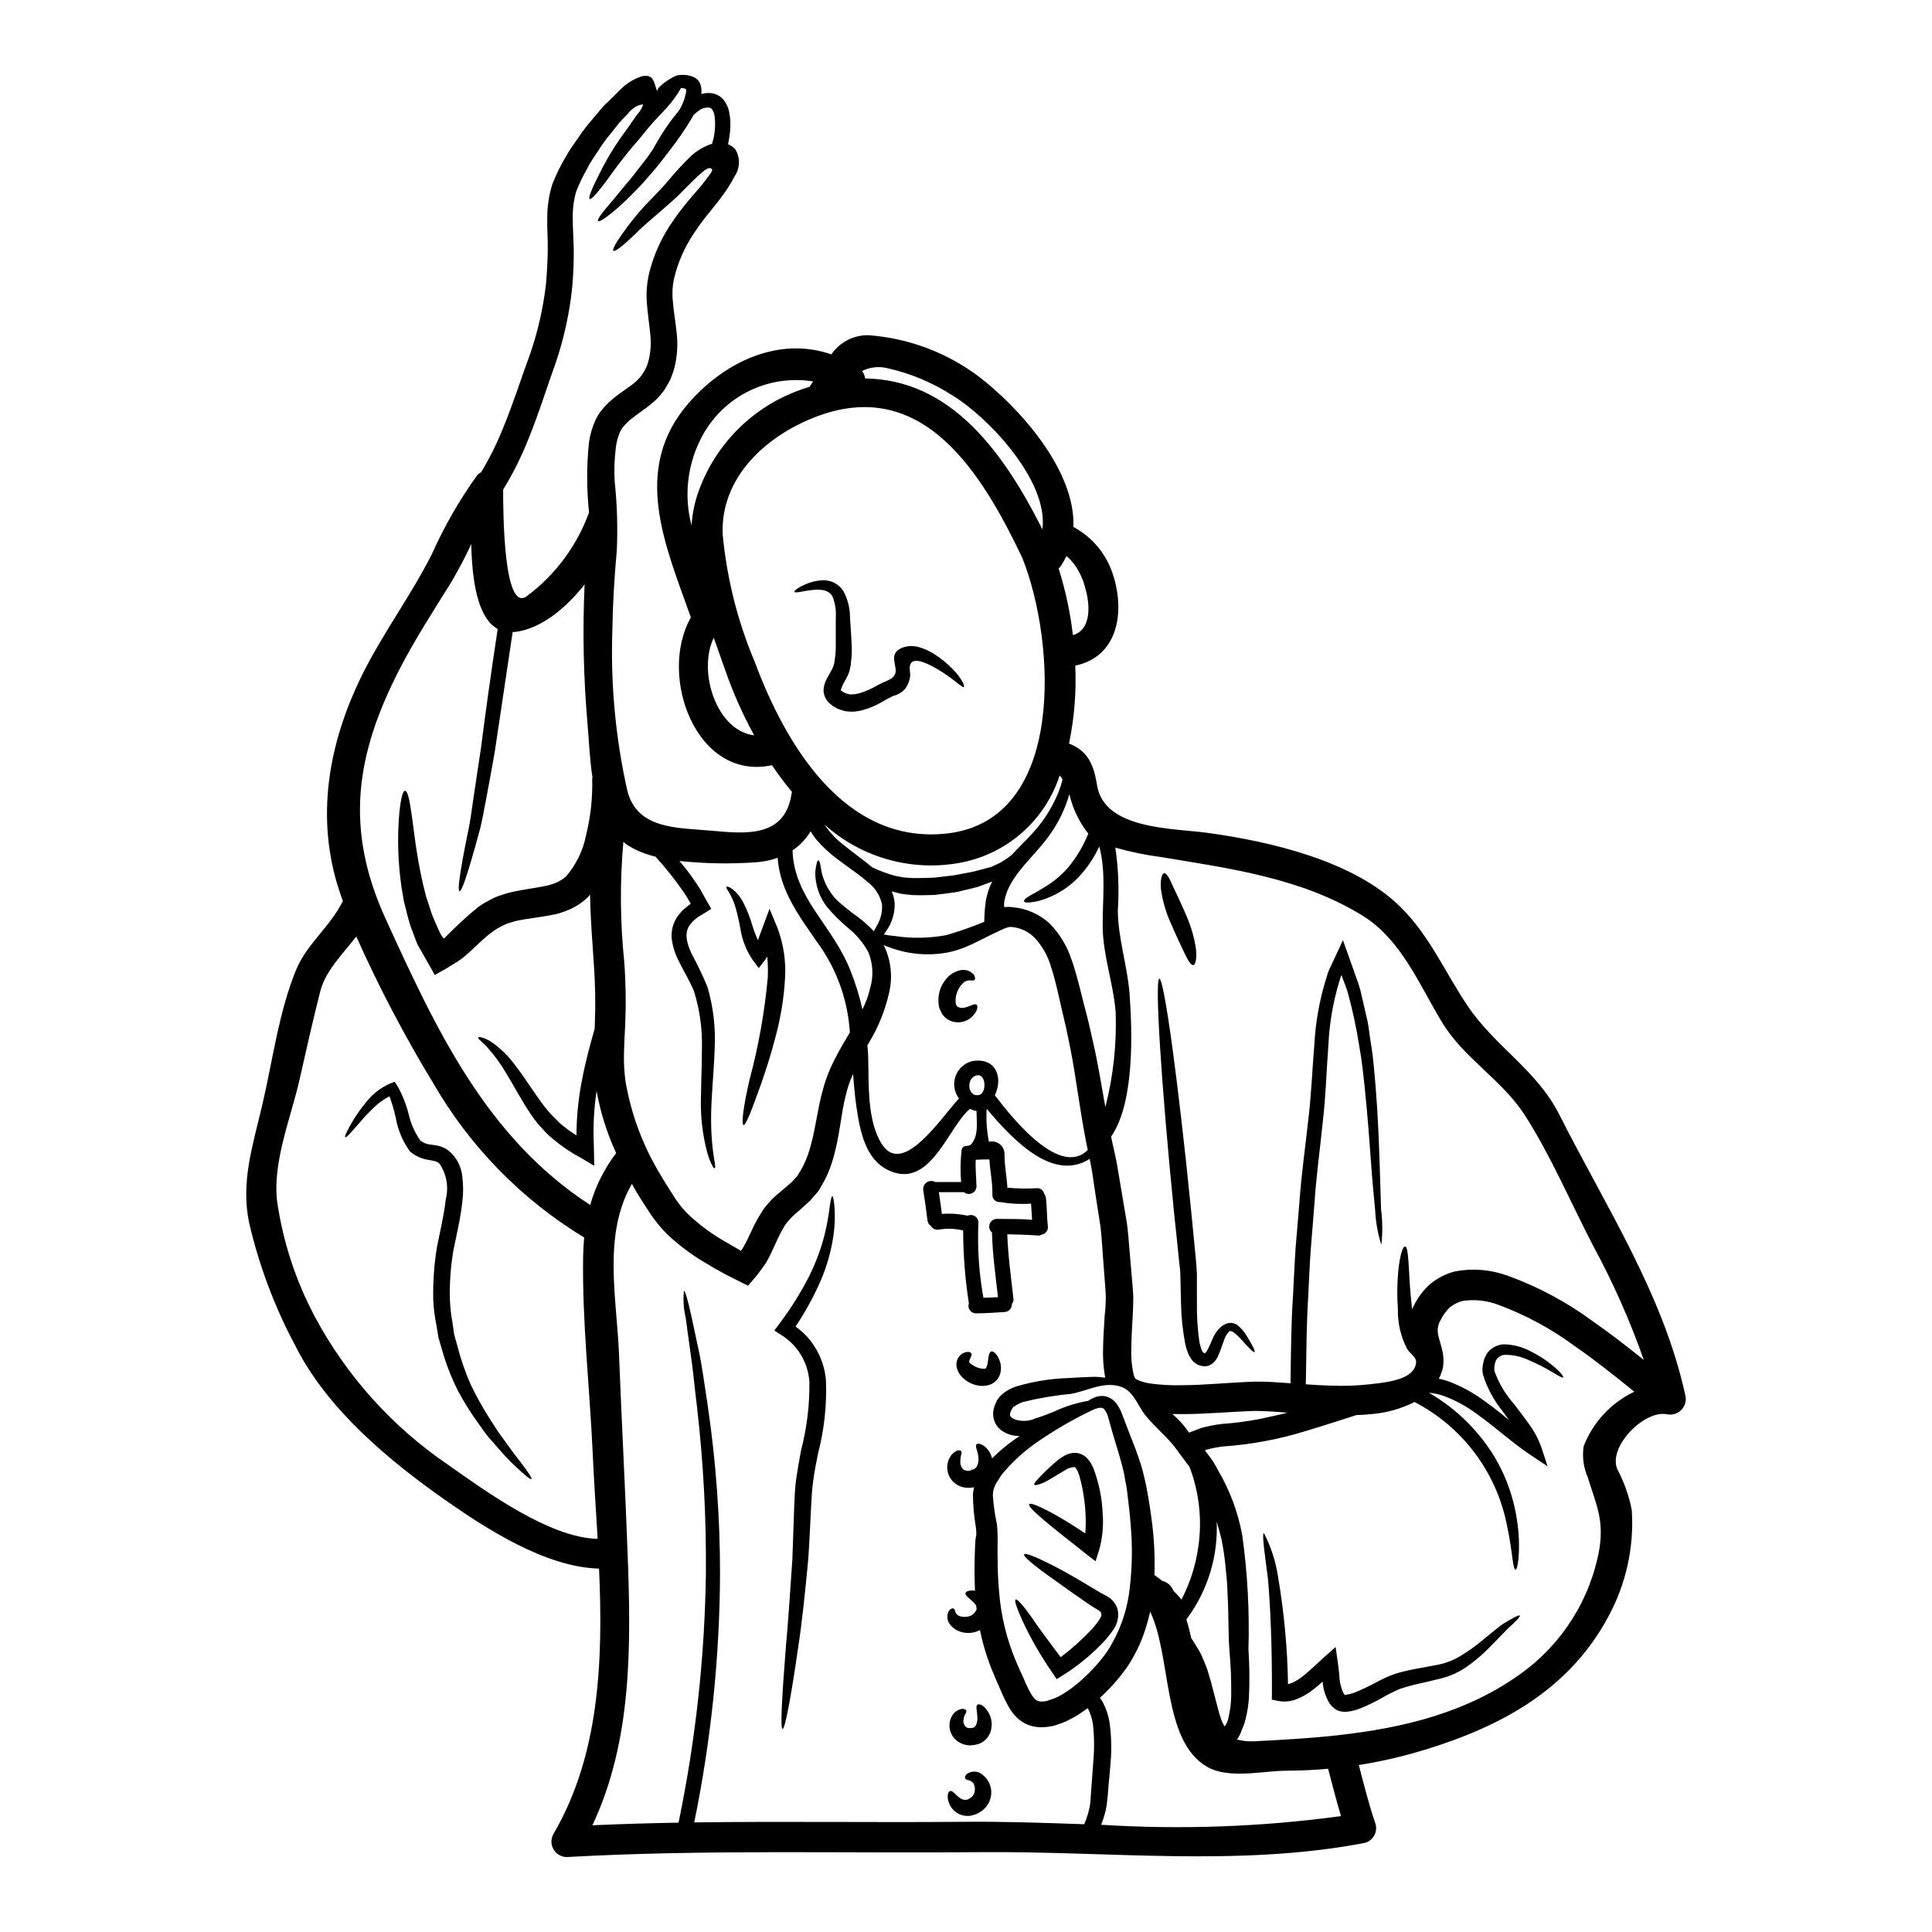 <?xml version="1.0" encoding="UTF-8"?>
<!-- Uploaded to: SVG Repo, www.svgrepo.com, Generator: SVG Repo Mixer Tools -->
<svg fill="#000000" width="800px" height="800px" version="1.1" viewBox="144 144 512 512" xmlns="http://www.w3.org/2000/svg">
 <g>
  <path d="m327.04 383.51c-0.008-0.043-0.023-0.078-0.051-0.113l-0.355-0.621h0.004c-0.449-0.844-0.953-1.656-1.512-2.43-2.254-3.277-4.731-6.394-7.414-9.328-2.578-0.594-5.043-1.598-7.301-2.977-0.422-0.293-0.828-0.609-1.215-0.945-0.934 10.602-0.852 21.27 0.242 31.855 0.406 5.559 0.488 11.141 0.246 16.711-0.055 1.379-0.133 2.754-0.215 4.109-0.055 1.215-0.082 2.434-0.109 3.621h-0.004c-0.047 2.359 0.086 4.719 0.395 7.059 1.516 9.004 4.777 17.629 9.594 25.391 1.082 1.922 2.363 3.762 3.492 5.602 0.566 0.918 1.133 1.574 1.699 2.363l0.004-0.004c0.617 0.738 1.273 1.441 1.965 2.109 2.867 2.695 6.039 5.047 9.449 7.008 0.867 0.512 1.703 1 2.566 1.484l1.648 0.949c0.191 0.133 0.215 0.133 0.488-0.273 0.027 0 0.301-0.512 0.488-0.84 0.188-0.328 0.395-0.699 0.621-1.105 0.395-0.84 0.789-1.676 1.18-2.488 0.816-1.844 1.766-3.625 2.84-5.328 0.555-0.93 1.215-1.789 1.965-2.566 0.68-0.809 1.43-1.551 2.246-2.219 1.516-1.301 2.754-2.328 3.894-3.324 0.434-0.512 0.871-0.973 1.328-1.461 0.395-0.566 0.73-1.215 1.109-1.812h-0.004c0.719-1.25 1.316-2.57 1.785-3.938 1.949-5.512 2.363-11.734 4.059-17.547h-0.004c0.793-2.852 1.898-5.609 3.301-8.219 1.18-2.363 2.57-4.57 3.758-6.625-0.488-7.918-3.055-15.562-7.438-22.172-6.164-8.871-11.02-15.195-11.707-24.098-1.875 0.656-3.832 1.055-5.812 1.18-6.731 0.477-13.492 0.359-20.199-0.352 1.605 1.875 3.094 3.848 4.457 5.902 0.602 0.844 1.145 1.73 1.625 2.648l1.027 1.84 0.727 1.242 0.352 0.621c0.055 0.188 0.395 0.488 0.082 0.543l-2.188 1.352-1.082 0.648c-0.242 0.16-0.328 0.273-0.516 0.395-0.297 0.242-0.621 0.488-0.891 0.758l-0.703 0.812c-1.73 2.133-1 5.004 0.352 7.871 1.535 2.832 2.93 5.738 4.168 8.707 1.562 5.324 2.211 10.875 1.922 16.414-0.16 4.762-0.543 8.844-0.73 12.359-0.945 14.059 1.516 19.09 0.703 19.332-0.215 0.082-1.027-1.078-1.949-4.164-1.305-4.973-1.859-10.113-1.648-15.25 0.027-3.594 0.242-7.707 0.242-12.328 0.145-5.121-0.559-10.227-2.082-15.117-0.945-2.488-2.621-5.117-4.164-8.266-0.875-1.715-1.461-3.559-1.73-5.465-0.281-2.285 0.328-4.59 1.703-6.434l1.082-1.27c0.395-0.395 0.84-0.699 1.242-1.055l0.594-0.484 0.137-0.082 0.238-0.16c0.059-0.027 0.004-0.027 0.004-0.027zm263.59 130.28h0.004c0.34 1.402-0.078 2.879-1.102 3.894-1.023 1.02-2.504 1.426-3.902 1.082-6.004-1.027-15.52 8.684-13.031 14.562 1.801 3.406 3.098 7.059 3.84 10.844 0.652 9.84-1.516 19.66-6.246 28.312-10.305 19.172-28.07 28.938-48.461 35.18-5.773 1.773-11.664 3.141-17.629 4.086 1.383 5.246 2.648 10.488 4.438 15.629 0.289 1.035 0.156 2.144-0.371 3.082-0.527 0.941-1.406 1.629-2.445 1.918-33.312 6.406-67.898 2.16-101.59 2.461-36.605 0.352-73.414-0.758-109.98 1.301h0.004c-1.445-0.027-2.769-0.812-3.484-2.066s-0.715-2.793-0.004-4.047c12.25-20.984 13.168-45.918 12.086-70.332-14.113-0.352-29.855-10.543-40.617-18.066-15.035-10.543-31.34-24.094-39.777-40.801h0.004c-5.512-10.277-9.648-21.234-12.305-32.586-2.328-10.898 0.895-20.551 3.352-31.043 2.844-11.953 4.41-24.93 9.113-36.316 2.844-6.785 9.117-11.465 12.332-18.105-0.488-1.406-1-2.836-1.434-4.269-5.902-19.578-1.867-39.359 7.379-57.301 5.383-10.41 12.414-19.957 17.66-30.395l0.004-0.004c3.254-7.297 7.242-14.246 11.898-20.738 0.309-0.383 0.695-0.695 1.133-0.922 2.227-3.688 4.148-7.551 5.758-11.547 2.785-6.731 4.953-13.625 7.328-20.074 2.016-5.93 3.394-12.055 4.109-18.277 0.273-2.949 0.395-5.867 0.461-8.66 0.066-2.789-0.16-5.656-0.133-8.66-0.016-3.066 0.43-6.117 1.324-9.051 1.027-2.625 2.273-5.16 3.734-7.57 1.27-2.328 2.867-4.273 4.215-6.328 1.41-2 3.059-3.731 4.492-5.512h-0.004c0.715-0.902 1.508-1.746 2.363-2.516 1.082-1.055 2.137-2.109 3.191-3.148 1.602-1.664 3.59-2.898 5.789-3.598 3.269-0.676 3.109 1.703 4.082 4.109-0.516-1.242 4.297-4.164 5.297-4.352 1.922-0.395 5.141 0.027 5.981 2.082 0.355 0.805 0.488 1.691 0.395 2.57 0 0.109-0.055 0.215-0.055 0.324l0.242-0.078v-0.004c0.973-0.262 1.992-0.289 2.977-0.082 1.184 0.273 2.223 0.977 2.922 1.969 0.633 0.859 1.062 1.848 1.266 2.891 0.375 1.891 0.438 3.828 0.184 5.738-0.109 0.961-0.27 1.922-0.48 2.867 0.754 0.27 1.426 0.734 1.941 1.352 1.316 2.148 1.273 4.863-0.105 6.973-0.664 1.273-1.395 2.512-2.188 3.707-0.57 0.812-1.137 1.621-1.73 2.406-1.18 1.574-2.543 3.191-3.731 4.68s-2.363 3.148-3.465 4.836c-2.309 3.488-3.992 7.352-4.977 11.418-0.484 2.082-0.602 4.231-0.352 6.356 0.16 2.297 0.648 4.977 0.945 7.789 0.41 3.152 0.246 6.352-0.484 9.445-0.191 0.832-0.457 1.648-0.785 2.438-0.301 0.844-0.695 1.652-1.184 2.406-0.414 0.824-0.93 1.598-1.539 2.297-0.566 0.723-1.199 1.391-1.891 2-2.652 2.363-5.356 3.84-7.141 5.574-0.461 0.434-0.789 0.895-1.215 1.328v-0.004c-0.316 0.406-0.57 0.852-0.762 1.324-0.508 1.184-0.852 2.43-1.027 3.703-0.41 3.074-0.527 6.18-0.352 9.277 0.648 6.078 0.836 12.199 0.566 18.305-0.645 7.086-1.078 14.191-1.18 21.332v0.004c-0.477 14.18 0.844 28.363 3.938 42.207 2.516 10.492 13.438 9.926 22.227 10.738 9.168 0.84 19.605 1.922 21.336-9.84 0.02-0.145 0.055-0.289 0.105-0.43-1.891-2.262-3.66-4.629-5.297-7.082-20.039 4.328-30.309-23.617-21.5-39.152-6.691-18.961-15.98-39.266-0.488-56.922 9.816-11.195 24.121-17.523 37.723-12.793h0.004c2.223-3.266 5.949-5.176 9.898-5.082 10.504 0.785 20.566 4.547 29.012 10.844 10.52 7.973 25.824 24.77 25.23 39.965 5.148 2.766 8.977 7.481 10.625 13.09 3.109 10.055 0.867 21.387-10.141 23.66h0.004c0.312 6.926-0.242 13.867-1.652 20.66 4.723 1.84 6.516 5.191 7.406 10.949 1.867 11.926 20.121 11.441 29.289 12.711 16.602 2.269 38.719 7.383 51.105 19.605 7.894 7.789 11.809 17.363 17.93 26.395 7.246 10.707 18.305 16.926 24.258 28.77 12.168 24.148 27.523 47.539 33.34 74.309zm-26.957 13.52c2.457-6.375 7.273-11.566 13.445-14.492-5.324-4.297-10.383-8.355-15.68-12.008-6.231-4.621-13.09-8.332-20.363-11.023-3.012-1.141-6.262-1.496-9.449-1.031-1.242 0.328-2.402 0.906-3.406 1.707-1 0.965-1.824 2.102-2.434 3.352-0.586 0.984-0.852 2.129-0.754 3.273 0.078 1.137 0.699 2.625 1.242 5.031v-0.004c0.305 1.398 0.352 2.836 0.133 4.25-0.223 1.047-0.594 2.059-1.109 3 0.918 0.188 1.824 0.441 2.703 0.758 3.379 1.293 6.566 3.043 9.473 5.199 2.328 1.648 4.41 3.352 6.406 4.977-0.516-0.676-1-1.41-1.488-2.082v-0.004c-2.422-2.914-4.25-6.277-5.379-9.895-0.207-0.961-0.199-1.961 0.027-2.918 0.078-0.449 0.188-0.895 0.324-1.328 0.215-0.434 0.395-0.867 0.621-1.27 1.027-1.52 2.711-2.461 4.543-2.543 2.465 0.039 4.883 0.668 7.055 1.836 2.582 1.266 4.969 2.894 7.086 4.844 1.324 1.215 1.727 1.969 1.574 2.109-0.152 0.141-0.84-0.242-2.328-1.109-2.324-1.418-4.758-2.656-7.273-3.707-1.859-0.812-3.871-1.219-5.902-1.18-0.906 0.066-1.727 0.559-2.215 1.328-0.082 0.238-0.188 0.457-0.301 0.699-0.07 0.285-0.125 0.574-0.16 0.867-0.07 0.281-0.09 0.574-0.055 0.863-0.02 0.289 0.027 0.574 0.137 0.84 1.168 3.106 2.894 5.973 5.094 8.457 1.18 1.543 2.438 3.148 3.707 4.949 1.477 1.938 2.652 4.094 3.488 6.383l1.703 5.164-4.57-3.047c-4.758-3.148-9.168-7.277-14.387-10.98-2.613-1.922-5.481-3.477-8.516-4.621-1.285-0.449-2.621-0.738-3.977-0.867 6.746 3.918 12.473 9.375 16.711 15.926 3.445 5.438 5.703 11.535 6.625 17.902 0.523 3.344 0.656 6.738 0.395 10.113-0.242 2.086-0.488 2.953-0.789 2.953-0.301 0-0.539-0.895-0.812-2.922-0.273-2.027-0.648-5.168-1.621-9.605h0.004c-2.934-13.738-11.859-25.441-24.332-31.906-3.523 1.77-7.352 2.856-11.277 3.191-1.406 0.156-2.754 0.215-4.137 0.27-0.754 0.242-1.543 0.488-2.328 0.758-3.703 1.18-7.379 2.363-11.059 3.461-3.629 1.125-7.32 2.035-11.055 2.719-3.504 0.66-7.043 1.109-10.602 1.352-1.527 0.156-3.039 0.438-4.519 0.84l-0.512 0.164c-0.027-0.004-0.059 0.004-0.082 0.023l0.055 0.082 0.727 0.973c0.488 0.703 1.027 1.328 1.461 2.031 0.434 0.703 0.84 1.434 1.215 2.16h0.004c3.164 5.359 5.352 11.238 6.461 17.363 1.387 10.004 1.93 20.109 1.629 30.203 0.281 4.203 0.328 8.418 0.133 12.629-0.113 1.992-0.422 3.969-0.922 5.902-0.117 0.539-0.277 1.066-0.484 1.574-0.273 0.703-0.543 1.383-0.812 2.059-0.258 0.598-0.578 1.164-0.945 1.699 1.59 0.398 3.231 0.543 4.867 0.434 7.086-0.352 14.332-0.754 21.523-1.543 0.129-0.027 0.262-0.043 0.391-0.051 17.113-1.895 33.988-5.902 48.348-16.25 11.078-7.918 18.598-19.875 20.934-33.289 1.18-7.816-0.977-11.809-3.109-18.793-1.129-2.574-1.508-5.418-1.098-8.199zm2.406-33.176c4.598 3.188 9.117 6.691 13.547 10.273-3.664-10.438-8.16-20.562-13.438-30.285-5.902-11.359-11.223-23.906-18.145-34.668-6.113-9.445-16.168-14.98-21.984-24.688-6.008-9.953-10.766-21.875-21.121-28.207-16.223-9.949-35.098-12.41-53.43-15.465v0.004c-4.031-0.527-8.016-1.352-11.926-2.465 0.801 5.516 1.02 11.098 0.652 16.656 0.078 7.574 2.539 14.602 3.109 22.07 0.754 10.141 1.27 28.203-4.492 37.258-0.133 0.215-0.27 0.395-0.395 0.598 0.109 0.461 0.16 0.863 0.273 1.324 0.461 2.246 1.055 4.438 1.434 6.867 0.379 2.434 0.84 4.867 1.242 7.383 0.406 2.516 0.84 5.004 1.27 7.598 0.352 2.57 0.488 5.168 0.73 7.816 0.242 2.648 0.457 5.352 0.699 8.086l0.16 2.082h0.004c0.059 0.766 0.078 1.531 0.055 2.297 0 1.516-0.082 2.922-0.16 4.328-0.16 2.812-0.328 5.57-0.352 8.301v0.004c-0.105 2.461 0.129 4.93 0.703 7.328 0.082 0.16 0.16 0.352 0.215 0.488 0.082 0.055 0.082 0.133 0.133 0.188 0.094 0.039 0.168 0.105 0.219 0.191 0.156 0.09 0.32 0.172 0.488 0.242 1.035 0.441 2.129 0.742 3.246 0.895 2.828 0.391 5.688 0.543 8.543 0.457 6.062-0.027 12.203-0.703 19.121-0.945 3.324-0.055 6.434 0.215 9.516 0.434 0.133-8.09 0.16-15.902 0.676-23.363 0.242-4.273 0.395-8.461 0.676-12.52 0.352-4.055 0.672-8.031 1-11.898 0.539-7.758 1.621-15.086 2.363-22.066 0.84-6.922 1.055-13.465 1.598-19.844v-0.004c0.32-6.109 1.422-12.152 3.273-17.984l0.324-1.082c0.164-0.516 0.516-1.18 0.758-1.73 0.539-1.18 1.082-2.328 1.621-3.461 0.539-1.133 1.027-2.269 1.574-3.383 0.027-0.133 0.055-0.055 0.082 0.027l0.082 0.215 0.16 0.461 0.297 0.867 0.621 1.699c0.758 2.109 1.488 4.164 2.191 6.195l0.004 0.004c0.465 1.203 0.871 2.43 1.215 3.676 0.566 2.461 1.109 4.84 1.648 7.141 0.598 2.297 0.73 4.57 1.109 6.758 0.73 4.328 1 8.383 1.324 12.172 0.598 7.519 0.816 13.871 1.004 19.145 0.188 5.273 0.297 9.516 0.395 12.816v-0.004c0.406 3.152 0.434 6.34 0.082 9.496-0.957-3.043-1.516-6.199-1.656-9.383-0.324-3.269-0.727-7.519-1.105-12.793-0.379-5.273-0.84-11.598-1.598-19.035-0.395-3.703-0.789-7.707-1.574-11.953-0.715-4.531-1.68-9.016-2.891-13.438-0.301-1.18-0.812-2.328-1.215-3.488-0.137-0.395-0.273-0.789-0.434-1.18h-0.004c-0.02-0.082-0.055-0.156-0.109-0.219l-0.105 0.273-0.109 0.27v-0.004c-0.031 0.051-0.051 0.109-0.055 0.168l-0.27 0.918v-0.004c-1.691 5.57-2.676 11.332-2.918 17.148-0.488 6.191-0.648 12.953-1.461 19.984-0.703 6.977-1.73 14.277-2.242 21.988-0.328 3.836-0.621 7.785-0.949 11.809-0.328 4.023-0.434 8.191-0.676 12.438-0.484 7.477-0.484 15.332-0.645 23.441 2.242 0.16 4.516 0.301 6.758 0.355l-0.004-0.004c3.301 0.137 6.609 0.027 9.895-0.328 3.301-0.395 10.305-0.863 12.09-4.242 1.461-2.785-0.676-3.246-1.895-5.168h0.004c-1.688-3.254-2.531-6.883-2.449-10.547-0.238-3.297-0.211-6.606 0.082-9.898 0.488-4.894 1.301-6.691 1.812-6.691 0.621 0.051 0.812 1.945 1.082 6.731 0.109 2.41 0.301 5.512 0.754 9.492v0.004c0.008 0.133 0.027 0.266 0.059 0.395 0.109-0.242 0.215-0.516 0.328-0.73l-0.004-0.004c1.059-2.203 2.527-4.188 4.332-5.84 1.988-1.676 4.34-2.871 6.867-3.488 4.613-0.836 9.371-0.426 13.773 1.18 8.062 2.91 15.66 6.973 22.555 12.066zm-66.707 131.15c-1.242-4.137-2.297-8.355-3.41-12.547-3.625 0.328-7.301 0.516-11.059 0.516-6.324 0.027-15.277 2.32-21.09-1.082-11.875-6.949-9.305-29.148-15.008-41.078-0.359 1.633-0.801 3.25-1.324 4.84-1.141 3.527-2.769 6.879-4.844 9.949-2.098 2.938-4.5 5.648-7.164 8.086 0.277 0.344 0.527 0.707 0.758 1.082 0.863 1.648 1.465 3.418 1.781 5.246 0.52 3.602 0.621 7.25 0.301 10.871-0.133 1.969-0.352 3.894-0.516 5.731-0.078 0.949-0.133 1.867-0.215 2.785-0.082 0.922-0.188 1.812-0.297 2.703v0.004c-0.293 1.781-0.793 3.523-1.488 5.191 21.215 1.336 42.512 0.566 63.574-2.297zm-21.414-105.27c2.363-0.512 4.785-1 7.246-1.648-3.004-0.238-5.922-0.434-8.629-0.457-6.191 0.188-12.789 0.84-19.172 0.84-0.895 0-1.781-0.027-2.703-0.027v-0.004c1.289 1.117 2.469 2.359 3.512 3.707 0.328 0.434 0.625 0.84 0.895 1.242 1.055-0.395 2.137-0.84 3.148-1.215 1.785-0.488 3.602-0.852 5.438-1.082 3.445-0.234 6.875-0.688 10.266-1.355zm-7.68 73.496c0.059-4.035-0.094-8.07-0.461-12.086-0.355-4.57-0.188-9.219-0.461-14.113-0.055-1.219-0.109-2.461-0.16-3.731-0.109-1.242-0.215-2.488-0.355-3.758v-0.004c-0.223-2.606-0.594-5.195-1.105-7.762-0.395-1.594-0.812-3.215-1.301-4.809 0.387 9.035-2.281 17.941-7.57 25.281l-0.461 0.648c0.516 1.648 0.949 3.352 1.328 5.086l0.215 0.215c0.594 0.945 1.27 2.055 2.055 3.352v0.004c0.766 1.559 1.434 3.164 2.004 4.809 0.594 1.844 1.18 3.938 1.727 6.195 0.301 1.133 0.594 2.297 0.922 3.543 0.16 0.594 0.301 1.242 0.512 1.867 0.164 0.512 0.355 1.027 0.516 1.574v-0.004c0.168 0.453 0.375 0.887 0.621 1.301l0.133 0.297c0.027 0.031 0.055 0.109 0.082 0.109l0.133-0.16 0.004-0.004c0.316-0.422 0.555-0.895 0.703-1.402l0.105-0.355 0.215-0.973c0.363-1.684 0.562-3.398 0.602-5.121zm-8.734-39.422c1.078-7.191 0.285-14.539-2.301-21.336-0.676-0.918-1.383-1.84-2.082-2.781-0.395-0.488-0.73-0.977-1.082-1.488-2.438-3.465-5.953-6.168-8.574-9.465-2.191-2.731-3.109-6.625-6.867-7.652-4.543-1.27-8.707 1.379-13.035 2.055v-0.004c-4.266 0.402-8.496 1.129-12.652 2.164-0.473 0.191-0.934 0.406-1.379 0.652-0.328 0.188-0.867 0.539-0.867 0.539 0.055-0.273-0.594 0.703-0.621 0.789v-0.004c-0.16 0.32-0.293 0.656-0.395 1-0.055 0.57-0.027 0.648 0.273 1.004 0.512 0.422 1.129 0.703 1.781 0.812 1.59 0.348 3.25 0.168 4.723-0.516 1.648-0.484 3.219-1.105 4.652-1.676v-0.004c2.945-1.398 6.062-2.391 9.273-2.945 0.52-0.367 1.086-0.664 1.68-0.891 1.035-0.441 2.188-0.52 3.273-0.215 1.184 0.398 2.188 1.203 2.836 2.269 0.309 0.488 0.586 0.996 0.84 1.516 0.16 0.43 0.324 0.863 0.512 1.297 0.676 1.785 1.41 3.68 2.191 5.707 0.395 1 0.812 2.027 1.215 3.109 0.406 1.082 0.789 2.297 1.215 3.516l0.004-0.004c0.398 1.18 0.73 2.383 1 3.598 0.137 0.621 0.301 1.242 0.434 1.867 0.215 0.84 0.273 1.324 0.395 2.027 0.488 2.598 0.922 5.324 1.273 8.195 0.617 4.695 0.84 9.434 0.672 14.168 0.516 0.352 1.082 0.754 1.816 1.352 0.094 0.066 0.184 0.137 0.266 0.215 1.023 0.234 1.914 0.855 2.488 1.73 0.188 0.324 0.355 0.621 0.539 0.945 0.738 0.711 1.426 1.469 2.059 2.273 2.254-4.324 3.754-8.996 4.445-13.82zm-18.172 10.949c0.695-5.727 0.777-11.508 0.238-17.25-0.211-2.731-0.512-5.379-0.84-7.949-0.078-0.594-0.16-1.379-0.238-1.781-0.109-0.648-0.242-1.27-0.355-1.867v-0.004c-0.168-1.184-0.41-2.359-0.727-3.516-1.082-4.219-2.625-8.66-3.516-12.203-0.137-0.461-0.273-0.895-0.395-1.352-0.137-0.301-0.242-0.594-0.395-0.895-0.328-0.488-0.598-0.945-0.867-1.027-0.57-0.352-1.922 0.055-3.004 0.594l0.004 0.008c-5.234 2.512-10.254 5.453-15.008 8.789-3.32 2.371-6.309 5.172-8.895 8.328-0.273 0.461-0.566 0.918-0.867 1.379l-0.434 0.676-0.203 0.324-0.082 0.137v0.004c-0.234 0.555-0.43 1.125-0.59 1.703 0.023 0.395-0.082 0.672-0.082 1.18h-0.004c0.184 2.555 0.543 5.098 1.078 7.602 0.102 0.809 0.156 1.617 0.168 2.434l0.027 1.133v1.082c0 1.461-0.055 2.977 0 4.41 0 2.922 0.105 5.922 0.395 8.949 0.492 6.262 1.98 12.402 4.406 18.195l0.973 2.273c0.301 0.645 0.758 1.574 1.133 2.434 0.586 1.484 1.285 2.922 2.086 4.297 0.754 1.18 1.324 1.594 1.969 1.73v0.004c0.48 0.09 0.977 0.098 1.461 0.027l0.703-0.137 1.301-0.457c0.727-0.227 1.426-0.535 2.082-0.922 0.664-0.348 1.305-0.742 1.918-1.18 0.688-0.43 1.348-0.91 1.965-1.438 0.648-0.512 1.301-1 1.895-1.574 2.43-2.168 4.625-4.586 6.543-7.219 3.367-5.07 5.477-10.871 6.156-16.922zm-6.438-127.64c2.102-8.211 3.019-16.676 2.727-25.148-0.566-7.477-3.348-15.008-3.434-22.5-0.082-7.488 0.945-14.305-0.895-21.445l0.004 0.004c-1.43 3.082-3.356 5.902-5.703 8.355-2.234 2.277-4.914 4.062-7.871 5.25-1.527 0.648-3.141 1.066-4.793 1.242-1.027 0.078-1.484-0.027-1.574-0.301-0.09-0.273 0.242-0.676 1.082-1.215 0.84-0.539 2.215-1.18 4.004-2.328v0.004c2.402-1.391 4.562-3.152 6.41-5.223 2.336-2.758 4.211-5.879 5.539-9.242-0.055-0.055-0.133-0.082-0.188-0.137v-0.004c-2.336-3.019-3.984-6.512-4.84-10.234-0.27 0.945-0.594 1.891-0.973 2.891-1.34 3.469-3.211 6.707-5.543 9.602-2.543 3.273-5.902 6.356-8.355 10.145v-0.004c-0.605 0.949-1.133 1.941-1.574 2.973-0.188 0.543-0.395 1.082-0.539 1.625l-0.188 0.789h-0.004c-0.035 0.141-0.066 0.285-0.082 0.434-0.027 0.484-0.16 1.18 0.082 1.461l0.84-0.055h0.395c0.105 0.027 0.078 0 0.188 0l0.621 0.082v-0.004c3.703 0.293 7.203 1.828 9.926 4.356 2.676 2.746 4.676 6.078 5.84 9.734 1.242 3.516 2.082 7.141 3.004 10.789 0.484 1.816 0.945 3.68 1.434 5.57 0.461 1.969 0.895 3.938 1.352 5.981 1.203 5.316 2.078 10.863 3.109 16.555zm0.105 51.168c0.027-0.648 0-1.215-0.027-1.812l-0.133-1.969c-0.215-2.676-0.395-5.297-0.594-7.894-0.199-2.598-0.328-5.164-0.621-7.652-0.379-2.457-0.758-4.891-1.137-7.301-0.352-2.406-0.699-4.758-1.055-7.086-0.188-1.242-0.434-2.488-0.699-3.731-9.445 6.004-19.766-4.297-27.289-13.277l-0.004 0.004c-0.18 2.926 0.023 5.859 0.598 8.734 0.988-0.238 2.031-0.016 2.836 0.605 0.801 0.621 1.281 1.57 1.301 2.586-0.055 3.027 0.594 5.977 0.754 8.977h0.004c2.617 0.25 5.246 0.293 7.871 0.137 0.902-0.035 1.695 0.598 1.867 1.484 0.273 0.355 0.438 0.773 0.484 1.219 0.301 2.543 0.215 5.086 0.516 7.625 0.012 0.965-0.672 1.797-1.621 1.965-0.328 0.203-0.711 0.289-1.09 0.246-2.106-0.188-5.594-0.273-8.055-0.328 0.188 5.734 1 11.387 1.617 17.062h0.004c0.09 0.496-0.059 1.008-0.395 1.383 0.051 1.129-0.816 2.09-1.945 2.16-2.543 0.164-5.059 0.328-7.598 0.355h0.004c-0.652-0.004-1.262-0.32-1.633-0.855-0.371-0.531-0.461-1.215-0.238-1.824-0.992-6.383-1.496-12.832-1.512-19.289-2.098-0.512-4.277-0.594-6.41-0.242-0.855 0.184-1.734-0.211-2.16-0.973-0.504-0.344-0.828-0.887-0.895-1.488-0.324-2.648-0.676-5.269-1.109-7.922-0.133-0.82 0.219-1.641 0.898-2.113 0.68-0.469 1.57-0.512 2.293-0.105h6.84c-0.234-2.769-0.195-5.555 0.109-8.316 0.27-1.84 1.754-0.812 2.57-1.703 2.027-2.242 1.402-5.953 1.402-8.816-0.605-0.09-1.188-0.281-1.727-0.566-5.57 4.625-10.031 19.848-19.906 16.926-7.703-2.269-9.219-10.738-10.234-17.766-0.395-2.836-0.648-5.625-0.84-8.41l0.004-0.004c-0.816 1.762-1.453 3.602-1.895 5.492-1.383 5.117-1.574 11.223-3.734 18.062-0.555 1.773-1.289 3.488-2.188 5.113-0.484 0.84-0.922 1.699-1.488 2.516-0.676 0.812-1.379 1.594-2.082 2.406-1.406 1.328-2.867 2.57-4.027 3.598-0.566 0.488-1.094 1.023-1.574 1.594-0.516 0.531-0.961 1.121-1.328 1.758-0.855 1.477-1.621 3.004-2.297 4.57-0.43 0.895-0.836 1.781-1.266 2.703-0.191 0.434-0.488 0.945-0.73 1.406h-0.004c-0.281 0.586-0.629 1.141-1.027 1.648l-1.551 2.113c-0.539 0.703-1.16 1.406-1.754 2.109-0.301 0.324-0.594 0.703-0.922 1.027l-1.242-0.621-2.488-1.242-1.27-0.648-1.027-0.512-1.352-0.758c-0.922-0.488-1.84-1-2.754-1.574l-0.004-0.008c-3.945-2.215-7.621-4.883-10.949-7.949-0.887-0.855-1.727-1.758-2.516-2.703-0.758-0.973-1.621-2.027-2.242-3.004-1.219-1.949-2.543-3.809-3.731-5.863-0.395-0.676-0.789-1.383-1.18-2.082-7.789 13.465-4 30.258-3.41 45.32 0.676 17.496 1.625 34.965 2.269 52.43 0.922 24.609 1.246 49.754-9.328 72.227 7.602-0.352 15.223-0.566 22.828-0.699v-0.004c4.5-21.66 6.926-43.699 7.246-65.816 0.133-14.836-0.656-29.664-2.359-44.402-0.699-5.543-1.078-10.234-1.699-14.141-0.543-3.938-0.977-7.059-1.301-9.492v-0.004c-0.547-2.32-0.699-4.715-0.461-7.086 0.324 0 0.945 2.031 2 6.816 0.516 2.406 1.18 5.512 2.004 9.379 0.824 3.867 1.434 8.602 2.297 14.168v0.004c2.184 14.828 3.277 29.793 3.269 44.781-0.109 22.082-2.398 44.098-6.84 65.73 23.715-0.328 47.512 0.055 71.199-0.16 10.602-0.109 21.359 0.27 32.148 0.645 0.766-1.742 1.305-3.578 1.598-5.461 0.242-3.543 0.539-7.273 0.812-11.145v0.004c0.301-3.269 0.273-6.555-0.082-9.816-0.207-1.363-0.605-2.688-1.184-3.938-0.082-0.16-0.188-0.27-0.273-0.395-0.539 0.395-1.055 0.812-1.648 1.18l0.004 0.004c-0.859 0.621-1.773 1.164-2.734 1.617-0.914 0.535-1.883 0.969-2.891 1.297l-1.27 0.434-0.16 0.055-0.324 0.078h-0.004c-0.051 0.023-0.105 0.043-0.164 0.059l-0.434 0.078-0.891 0.133 0.004 0.004c-1.312 0.199-2.644 0.152-3.938-0.133-1.406-0.324-2.715-0.984-3.812-1.922-0.938-0.816-1.742-1.773-2.383-2.84-0.969-1.676-1.816-3.422-2.543-5.219-0.324-0.758-0.617-1.406-1.023-2.328l-1.059-2.516v0.004c-1.395-3.457-2.477-7.035-3.242-10.684-1.246 0.656-2.668 0.895-4.059 0.68-1.66-0.188-3.156-1.098-4.082-2.488-0.641-1.047-0.641-2.359 0-3.406 0.434-0.461 0.812-0.598 1.109-0.516 0.301 0.082 0.461 0.516 0.566 1.055 0.199 0.387 0.512 0.699 0.895 0.895 0.582 0.23 1.211 0.324 1.84 0.266 0.707-0.004 1.395-0.25 1.945-0.699 0.379-0.355 0.688-0.777 0.918-1.242-0.055-0.328-0.055-0.648-0.105-1-0.195-0.344-0.441-0.656-0.734-0.922-1.109-1.082-2.242-1.758-2.106-2.41 0.051-0.457 0.973-0.863 2.512-0.645-0.133-2.977-0.16-5.902-0.078-8.684 0.023-1.574 0.105-3 0.16-4.461l0.16-1.082 0.105-0.594v-0.434l0.004 0.004c-0.004-0.609-0.055-1.219-0.156-1.816-0.48-2.824-0.727-5.68-0.734-8.547 0.055-0.609 0.152-1.215 0.297-1.809-1.055 0.23-2.148 0.203-3.188-0.078-1.117-0.328-2.106-1-2.816-1.922-1.129-1.461-1.426-3.402-0.785-5.137 0.371-1.047 1.098-1.926 2.055-2.492 0.621-0.211 1.055-0.211 1.27 0 0.215 0.211 0.188 0.676-0.027 1.27v0.004c-0.117 0.625-0.172 1.258-0.16 1.891 0.039 0.668 0.34 1.289 0.836 1.734 0.59 0.398 1.336 0.492 2.004 0.242l0.105-0.215c0 0.055 0.133 0.078 0.133 0.078l0.543-0.16c0.023-0.055 0.105-0.027 0.242-0.16l0.004-0.004c0.266-0.195 0.48-0.453 0.621-0.754 0.316-0.75 0.422-1.574 0.297-2.383-0.16-1.594-0.895-2.676-0.543-3.215 0.246-0.516 2.109-0.328 3.543 2.027 0.285 0.512 0.504 1.055 0.648 1.621 2.215-2.227 4.66-4.203 7.301-5.902-0.414-0.012-0.832-0.047-1.242-0.105-1.445-0.184-2.809-0.762-3.938-1.68-1.418-1.246-2.09-3.137-1.781-5 0.141-0.762 0.387-1.5 0.73-2.195l0.105-0.27 0.082-0.109v0.004c0.035-0.094 0.082-0.184 0.137-0.27 0.051-0.055 0.301-0.395 0.301-0.395h-0.004c0.078-0.137 0.168-0.27 0.27-0.391l0.539-0.539c1.141-1.012 2.481-1.766 3.934-2.219 4.481-1.328 9.109-2.074 13.777-2.219 2.055-0.133 4.113-0.242 5.922-0.301 0.461 0 0.895-0.023 1.352-0.023 0.457 0 0.949 0.078 1.41 0.105 0.395 0.055 0.727 0.082 1.078 0.137v0.004c-0.48-2.621-0.672-5.289-0.566-7.953 0.055-3.004 0.273-5.867 0.434-8.629 0.168-1.336 0.23-2.688 0.273-3.934zm-4.766-39.801c-0.055-0.297-0.133-0.594-0.188-0.891-1.895-9.277-2.844-17.984-4.379-25.77-0.395-1.949-0.789-3.84-1.18-5.734-0.457-1.922-0.891-3.809-1.324-5.676-0.84-3.707-1.594-7.195-2.625-10.332h-0.004c-0.781-2.832-2.215-5.441-4.188-7.621-1.734-1.898-4.164-3.019-6.734-3.109-0.801 0.16-1.574 0.434-2.297 0.809-1.621 0.754-3.516 1.648-5.762 2.809-1.105 0.566-2.32 1.137-3.648 1.703v0.004c-1.438 0.59-2.922 1.051-4.438 1.383-5.176 1.039-10.535 0.633-15.492-1.184-0.633-0.191-1.246-0.434-1.84-0.727 1.938 3.91 2.453 8.375 1.461 12.625-1.059 4.699-2.875 9.191-5.379 13.305-0.109 0.215-0.242 0.461-0.395 0.676 0.082 0.945 0.188 1.84 0.215 2.781 0.215 7.25-0.395 17.145 3.68 23.473 5.57 8.57 15.68-7.168 20.387-12.172l0.004 0.008c-1.281-1.695-1.625-3.922-0.91-5.922 0.715-2 2.387-3.504 4.453-4.004 6.492-1.055 8.137 4.648 5.949 9.055 1.516 1.922 3.004 3.867 4.625 5.707 3.277 3.695 13.527 15.215 20.008 8.805zm-3.938-136.45c5.059-1.461 4.543-8.355 3.215-12.629l0.004-0.004c-0.645-2.648-1.914-5.106-3.703-7.16-0.699-0.703-1-1.055-1.27-1.109l-0.004-0.004c-0.391 0.852-0.844 1.676-1.352 2.461-0.195 0.285-0.422 0.551-0.676 0.789 1.82 5.75 3.09 11.664 3.785 17.656zm-2.731 38.234c-0.227-0.367-0.488-0.715-0.785-1.027-1.883 5.773-5.262 10.945-9.793 14.988-4.531 4.043-10.055 6.812-16.004 8.023-13.078 2.609-26.621-1.109-36.535-10.031 1.457 2.18 3.277 4.09 5.379 5.652 2.488 2.027 5.004 3.758 7.25 5.676 1.93 0.934 3.938 1.684 6.004 2.246 0.754 0.16 1.539 0.297 2.32 0.457l2.465 0.164c1.621 0.027 3.703-0.055 5.625-0.109 1.812-0.215 3.594-0.434 5.324-0.621 1.758-0.352 3.465-0.648 5.086-0.973 1.574-0.395 3.055-0.812 4.461-1.18l0.273-0.082 0.133-0.027h0.027l0.355-0.188c0.352-0.16 0.672-0.301 0.973-0.461l-0.004-0.004c0.598-0.234 1.168-0.531 1.703-0.887 0.789-0.488 1.516-1.031 2.219-1.574 2.137-2.297 4.191-4.219 5.867-6.137 2.262-2.504 4.148-5.316 5.598-8.359 0.883-1.77 1.574-3.629 2.055-5.547zm-5.356-66.266c1.703-13.141-14.957-30.176-23.824-35.48-5.266-3.41-11.102-5.856-17.227-7.219-2.266-0.574-4.664-0.309-6.754 0.746 0.457 0.566 0.746 1.25 0.84 1.969 22.383 0.305 36.336 18.828 46.965 39.984zm-2.731 182.98c-0.082-1.434-0.188-2.844-0.273-4.273-2.75 0.168-5.508 0.023-8.223-0.434-0.535 0.047-1.066-0.141-1.457-0.512-0.387-0.371-0.598-0.895-0.57-1.434 0.082-3.148-0.621-6.223-0.789-9.355-1.215 0.023-2.406 0-3.625 0.105-0.133 2.363 0.164 4.723 0.188 7.059h0.004c-0.016 0.777-0.473 1.48-1.184 1.805-0.707 0.324-1.539 0.211-2.137-0.289h-6.652c0.301 1.922 0.57 3.84 0.816 5.758h-0.004c2.285-0.164 4.578 0 6.812 0.488 0.633-0.293 1.371-0.242 1.953 0.137 0.582 0.379 0.926 1.031 0.914 1.727-0.301 6.656 0.145 13.32 1.328 19.875 1.297-0.023 2.57-0.078 3.863-0.16-0.648-5.703-1.461-11.414-1.594-17.141v-0.004c-0.656-0.547-0.902-1.445-0.609-2.25 0.289-0.805 1.051-1.344 1.902-1.348 4.684 0.02 6.629 0.02 9.336 0.238zm-22.555-102.38c31.746-3.566 28.801-51.051 19.934-73.117-10.57-22.055-26.207-48.496-55.047-37.164-12.871 5.031-24.906 15.902-24.336 30.934 1.09 11.715 3.977 23.188 8.566 34.02 8.051 21.605 23.707 48.379 50.883 45.32zm11.684 13.332c0.105-0.215 0.215-0.395 0.324-0.594-1.27 0.461-2.566 0.949-3.977 1.461-1.699 0.395-3.516 0.84-5.379 1.301-1.918 0.301-3.938 0.539-6.031 0.789-2.027 0.055-3.781 0.109-5.863 0.027-1.004-0.105-2.004-0.215-2.977-0.352-0.84-0.215-1.648-0.434-2.434-0.621v-0.008c0.438 0.996 0.707 2.062 0.785 3.148 0.082 2.574-0.668 5.106-2.137 7.219-0.242 0.352-0.488 0.699-0.727 1.055h-0.004c0.91 0.195 1.832 0.328 2.758 0.395 4.57 0.707 9.227 0.633 13.773-0.215 3.418-0.984 6.777-2.16 10.062-3.516l0.027-0.434 0.078-1.676c0.027-1.082 0.191-2.164 0.301-3.219 0.043-0.527 0.152-1.043 0.324-1.539l0.297-1.18c0.227-0.672 0.523-1.375 0.793-2.055zm-3.269 56c1.242-0.238 1.699-2 1.461-3.406-0.238-1.406-1.219-2.488-2.812-1.461-1.953 1.238-1.355 5.375 1.348 4.859zm-26.91-45.055c0.969-1.668 1.41-3.59 1.273-5.512-0.523-2.402-1.91-4.527-3.894-5.977-2.246-2.004-5.246-3.938-8.465-6.406-1.758-1.352-3.379-2.875-4.84-4.543-0.648-0.754-1.219-1.57-1.707-2.438-1.203 2.035-2.848 3.773-4.809 5.086 0.434 12.762 10.57 19.68 15.387 31.906h-0.004c1.316 3.324 2.371 6.746 3.152 10.234 0.887-1.781 1.566-3.66 2.023-5.598 0.949-3.148 0.789-6.527-0.457-9.57-1.344-2.488-3.176-4.676-5.383-6.438-1.965-1.652-3.793-3.461-5.461-5.406-2.152-2.691-3.289-6.051-3.219-9.492 0.238-2.082 0.539-3.004 0.812-3.004 0.273 0 0.566 0.973 0.812 2.867h-0.004c0.605 2.832 1.98 5.445 3.977 7.547 1.746 1.617 3.598 3.117 5.543 4.484 1.57 1.172 3.035 2.477 4.379 3.898 0.027-0.055 0.082-0.082 0.082-0.164h0.004c0.078-0.141 0.152-0.285 0.215-0.43 0.176-0.32 0.395-0.672 0.582-1.047zm-17.93-142.64c0.328-0.461 0.648-0.949 0.949-1.434-6.094-0.988-12.344 0.047-17.793 2.945-5.453 2.898-9.801 7.504-12.387 13.113-3.266 6.914-3.984 14.758-2.027 22.148 0.172-3.055 0.781-6.07 1.809-8.953 4.668-13.164 15.258-23.367 28.586-27.551 0.297-0.109 0.602-0.164 0.863-0.27zm-14.68 92.344v-0.004c-3.008-5.492-5.559-11.227-7.625-17.141-0.945-2.754-2.027-5.68-3.082-8.707-4.328 8.953 0.754 24.688 10.707 25.848zm-11.145-156.79c0.777-2.445 0.988-5.031 0.625-7.57-0.297-1.301-0.789-1.84-1.27-1.969h-0.004c-0.414-0.07-0.836-0.051-1.242 0.055-0.453 0.082-0.883 0.246-1.273 0.488-0.605 0.41-1.184 0.859-1.727 1.352-0.137 0.273-0.301 0.539-0.434 0.812-1.887 3.148-3.973 6.172-6.246 9.051-1 1.297-1.922 2.539-2.844 3.676-0.922 1.137-1.84 2.137-2.676 3.109-1.648 1.969-3.242 3.543-4.625 4.922-1.934 1.973-4.012 3.797-6.219 5.461-1.379 1-2.082 1.328-2.269 1.109-0.188-0.215 0.133-0.895 1.18-2.242 1.047-1.352 2.812-3.301 5.195-6.273 1.215-1.461 2.676-3.109 4.16-5.141 0.789-0.973 1.598-2.027 2.465-3.148 0.434-0.598 0.918-1.301 1.379-1.969 0.594-1.055 1.301-2.297 2.242-3.84 0.84-1.352 1.844-2.867 3.148-4.594 0.516-0.648 1.055-1.328 1.625-2.031l0.051-0.051c0.938-1.527 1.578-3.219 1.895-4.981 0.023-0.215 0.008-0.434-0.051-0.645-0.055-0.055-0.027-0.055-0.191-0.137-0.363-0.133-0.75-0.195-1.137-0.191-0.055 0.133-0.133 0.242-0.188 0.352-1.02 1.738-2.219 3.371-3.57 4.867-1.676 1.84-3.352 3.488-4.84 5.273-0.867 1.055-1.703 2.082-2.488 3.055-2.59 2.93-5.027 5.988-7.301 9.168-3.543 4.922-5.352 6.922-5.812 6.691-0.461-0.23 0.516-2.731 3.383-8.266h-0.004c1.867-3.555 4.016-6.949 6.434-10.152 0.703-1 1.406-2.027 2.164-3.109 0.238-0.352 0.566-0.812 0.863-1.16l-0.004-0.004c0.543-0.609 0.965-1.316 1.246-2.082l0.055-0.258c-0.145-0.02-0.293-0.008-0.434 0.027-0.285 0.051-0.566 0.133-0.84 0.242-0.5 0.191-0.965 0.469-1.375 0.812-0.379 0.254-0.715 0.562-1.004 0.918l-0.238 0.301-1.051 1.094c-0.746 0.719-1.434 1.496-2.055 2.328-1.301 1.699-2.785 3.324-4.031 5.219-1.18 1.918-2.648 3.781-3.703 5.902-1.16 2.035-2.176 4.148-3.027 6.332-0.625 2.309-0.918 4.691-0.867 7.082 0 2.594 0.242 5.512 0.273 8.574 0.027 3.062-0.133 6.219-0.395 9.445-0.688 6.777-2.129 13.453-4.301 19.91-2.328 6.434-4.41 13.277-7.328 20.469v-0.004c-1.84 4.656-4.078 9.145-6.691 13.414 0 5.731 0.082 32.855 6.297 28.203 7.535-5.625 13.262-13.332 16.469-22.172-0.664-6.219-0.664-12.492 0-18.711 0.285-1.922 0.832-3.797 1.621-5.574 0.438-0.984 0.988-1.91 1.652-2.754 0.613-0.754 1.27-1.465 1.965-2.141 2.781-2.543 5.543-3.977 7.273-5.598v0.004c1.637-1.508 2.785-3.465 3.305-5.625 0.543-2.285 0.676-4.648 0.395-6.981-0.242-2.566-0.648-5.055-0.867-7.84-0.254-2.828-0.035-5.68 0.648-8.438 1.223-4.84 3.32-9.414 6.191-13.492 1.27-1.895 2.625-3.621 3.977-5.269 1.352-1.648 2.621-3.004 3.785-4.438 0.566-0.703 1.109-1.406 1.621-2.109l0.648-0.895c0.188-0.297 0.488-0.672 0.395-1.078-0.23-0.309-0.648-0.41-1-0.246-0.535 0.188-1.027 0.496-1.43 0.895-2.055 1.699-3.84 3.594-5.57 5.324-0.867 0.867-1.758 1.754-2.703 2.57-0.816 0.727-1.598 1.434-2.363 2.082-3.004 2.621-5.512 4.676-7.25 6.488-3.648 3.492-5.461 4.812-5.836 4.492-0.379-0.324 0.672-2.269 3.731-6.406v-0.004c1.996-2.676 4.184-5.203 6.547-7.559 0.703-0.73 1.461-1.516 2.246-2.363 0.672-0.699 1.406-1.539 2.188-2.461 1.758-2.125 3.625-4.156 5.598-6.082 1.648-1.594 3.637-2.785 5.816-3.492 0.016-0.004 0.023-0.016 0.023-0.027zm-25.418 267.51c-2.426-5.246-4.168-10.781-5.191-16.469-0.684 4.559-0.934 9.168-0.754 13.773l0.051 1.84 0.082 4.215-3.461-2.051c-2.644-1.406-5.137-3.086-7.438-5.008-0.566-0.484-1.18-1-1.676-1.484s-0.891-1.004-1.352-1.488l-0.648-0.703c-0.301-0.324-0.461-0.566-0.703-0.84-0.43-0.539-0.84-1.082-1.215-1.621-2.973-4.352-4.977-8.328-6.918-11.465h-0.004c-1.469-2.484-3.18-4.812-5.117-6.949-1.324-1.379-2.434-2.106-2.215-2.406 0.133-0.188 1.27-0.133 3.297 1.055 2.566 1.766 4.805 3.961 6.625 6.492 2.383 3.055 4.758 6.977 7.652 10.789 0.395 0.488 0.758 0.945 1.137 1.379 0.188 0.215 0.395 0.488 0.566 0.648l0.703 0.703c0.461 0.461 0.918 0.945 1.379 1.406 0.461 0.461 0.949 0.754 1.406 1.18h-0.004c1.039 0.844 2.133 1.609 3.277 2.301 0.023-5.113 0.551-10.215 1.574-15.223 0.973-4.981 2.191-9.305 3.242-13.008 0.027-0.434 0.055-0.867 0.055-1.301 0.207-5.289 0.117-10.586-0.266-15.867-0.395-5.844-0.895-11.98-1.004-18.391-0.32 0.387-0.664 0.758-1.027 1.105-1.168 1.016-2.457 1.879-3.84 2.57-1.27 0.59-2.586 1.066-3.934 1.434-2.516 0.566-4.84 0.867-6.867 1.18-1.055 0.133-2.031 0.297-2.922 0.484-0.875 0.137-1.734 0.355-2.57 0.648-0.762 0.211-1.5 0.512-2.188 0.895-0.727 0.352-1.422 0.758-2.082 1.215-2.676 1.812-5.059 4.516-7.977 6.949l-0.004 0.004c-0.539 0.453-1.105 0.871-1.703 1.242l-1.91 1.172c-1.242 0.84-2.566 1.484-3.812 2.215-0.395 0.395-0.457-0.16-0.648-0.395l-0.484-0.895-0.973-1.715c-0.648-1.109-1.27-2.246-1.895-3.324l-0.922-1.625-0.434-1.105c-0.273-0.73-0.539-1.461-0.812-2.164l0.004-0.004c-0.543-1.344-0.988-2.727-1.328-4.137-0.352-1.355-0.672-2.648-1-3.938-0.215-1.242-0.434-2.488-0.621-3.652-0.973-6.586-1.172-13.266-0.594-19.898 0.434-4.055 0.945-5.785 1.516-5.785 0.57 0 1.105 1.73 1.648 5.731 0.676 3.938 1.109 10.234 3.082 18.895 0.273 1.051 0.539 2.16 0.812 3.324 0.395 1.105 0.754 2.269 1.137 3.461 0.379 1.23 0.848 2.434 1.406 3.598 0.262 0.621 0.531 1.242 0.812 1.867l0.434 0.945 0.188 0.301-0.004-0.004c0.219 0.367 0.465 0.719 0.73 1.055 0.109-0.109 0.191-0.164 0.273-0.242l0.434-0.395-0.004-0.004c2.613-2.68 5.375-5.219 8.266-7.598 0.922-0.684 1.898-1.289 2.922-1.812 1.043-0.617 2.16-1.109 3.324-1.461 1.102-0.398 2.231-0.715 3.379-0.945 1.18-0.242 2.246-0.434 3.324-0.621 2.191-0.355 4.191-0.648 6.086-1.109 0.832-0.25 1.645-0.555 2.434-0.922 0.688-0.375 1.34-0.82 1.945-1.32 2.746-3.188 4.602-7.039 5.383-11.172 1.199-4.879 1.73-9.902 1.574-14.926l0.105-0.027c-0.754-4.812-0.945-9.816-1.324-14.168h0.004c-1.086-12.348-1.352-24.75-0.789-37.129-5.164 6.547-11.762 11.809-18.5 12.594h-0.566c-1.84 12.359-3.41 22.715-4.68 31.34-0.789 4.723-1.621 8.922-2.293 12.652-0.73 3.707-1.242 6.949-2.082 9.711-3.004 11.059-4.492 15.141-5.035 14.98-0.543-0.16-0.023-4.488 2.219-15.574 0.648-2.731 1-6.004 1.574-9.707 0.574-3.703 1.18-7.894 1.891-12.594 1.109-8.68 2.543-19.145 4.438-31.609-5.465-3.004-6.812-13.254-7.004-22.5-1.57 3.406-3.312 6.727-5.219 9.949-4.723 7.652-9.684 15.223-13.777 23.203-11.766 22.828-14.52 42.426-3.731 66.086 13.305 29.148 26.664 58.027 54.242 75.906 1.414-4.973 3.75-9.637 6.887-13.742zm-4.91 102.22c-0.434-7.656-0.977-15.223-1.301-22.527-0.789-17.32-2.836-35.102-2.543-52.402 0.027-1.703 0.137-3.324 0.273-4.926v0.004c-16.574-10.059-30.34-24.141-40.023-40.934-7.602-12.5-14.402-25.469-20.359-38.832-3.652 4.68-8.168 9.141-9.516 14.387-2.004 7.762-3.707 15.551-5.492 23.363-2.297 10.234-7.246 21.961-5.977 32.477v-0.004c1.555 10.707 4.949 21.062 10.035 30.613 8.391 15.645 20.43 29.039 35.098 39.043 9.457 6.625 26.898 19.523 39.805 19.738z"/>
  <path d="m546.77 572.15c0.16 0.273-1.055 1.543-3.324 3.57-1.082 1.109-2.363 2.488-3.938 4.055-1.758 1.895-3.684 3.625-5.758 5.168-2.578 2.019-5.586 3.418-8.789 4.082-1.648 0.434-3.324 0.789-5.004 1.18-1.684 0.375-3.344 0.836-4.981 1.379-1.621 0.688-3.199 1.477-4.723 2.363-1.789 1.016-3.641 1.918-5.543 2.703-1.113 0.477-2.285 0.797-3.484 0.949-0.43 0.066-0.867 0.074-1.301 0.027-0.273-0.027-0.539-0.082-0.812-0.137l-0.395-0.133-0.188-0.055-0.055-0.023-0.004-0.004-0.395-0.191-0.133-0.078-0.516-0.434c-0.332-0.27-0.637-0.57-0.922-0.895-1.16-1.809-1.848-3.883-1.996-6.027-0.918 0.859-1.883 1.66-2.894 2.402-1.188 0.895-2.488 1.633-3.867 2.195-1.555 0.645-3.262 0.832-4.922 0.539l-1.781-0.352 0.027-1.73c0.051-12.41-0.395-22.93-1.055-30.34-0.977-7.477-1.621-11.953-1.055-12.059h-0.004c1.875 3.617 3.137 7.516 3.734 11.547 1.609 9.418 2.496 18.945 2.648 28.5 1.309-0.398 2.527-1.039 3.598-1.895 1.922-1.434 3.731-3.273 5.867-5.191l3.148-2.785 0.594 4.137c0.188 1.242 0.27 2.383 0.395 3.438 0.035 1.68 0.438 3.328 1.18 4.836 0.055 0.109 0.133 0.082 0.188 0.164h0.004c0.035 0.027 0.055 0.066 0.055 0.109h-0.008c0.078 0 0.16 0.055 0.215 0.055 0.055 0 0-0.055-0.027-0.082v-0.004c0.074 0.004 0.148-0.004 0.219-0.023 0.809-0.102 1.605-0.312 2.359-0.625 1.746-0.711 3.457-1.516 5.117-2.402 1.762-0.98 3.598-1.824 5.492-2.516 1.785-0.539 3.598-0.973 5.434-1.301 1.703-0.324 3.352-0.621 4.949-0.918 2.797-0.426 5.469-1.469 7.812-3.059 2.062-1.309 4.023-2.773 5.867-4.379 1.73-1.379 3.246-2.648 4.516-3.57 2.746-1.676 4.289-2.465 4.453-2.191z"/>
  <path d="m463.37 502.68c0-0.055 0-0.055-0.027-0.055 0.293-0.262 0.523-0.586 0.68-0.949 0.594-1.055 1.055-2.363 1.645-3.543 1.246-2.57 4.273-5.059 6.871-2.438v0.004c0.668 0.648 1.258 1.375 1.754 2.164 1.73 2.754 2.383 4.242 2.191 4.438-0.273 0.238-1.543-1.109-3.598-3.41h0.004c-0.539-0.598-1.129-1.148-1.758-1.648-0.676-0.543-1.383-0.648-1.438-0.328h0.004c-0.637 0.664-1.102 1.477-1.352 2.363-0.434 1.109-0.789 2.363-1.434 3.836-0.359 0.969-1 1.809-1.836 2.41-0.625 0.434-1.383 0.625-2.141 0.543-0.383-0.043-0.766-0.129-1.137-0.25l-0.512-0.238c-0.602-0.332-1.125-0.781-1.543-1.328-0.285-0.441-0.551-0.902-0.785-1.375-0.359-0.855-0.641-1.742-0.84-2.648-0.688-3.578-1.07-7.207-1.137-10.848-0.023-1.867-0.078-3.781-0.133-5.731-0.027-1-0.027-1.922-0.078-2.785-0.109-0.973-0.215-1.969-0.328-2.973-0.395-4.031-0.84-8.195-1.301-12.465-3.41-34.152-5.164-61.926-3.894-62.062 1.27 0 5.031 27.527 8.434 61.656 0.434 4.269 0.816 8.434 1.219 12.465 0.078 1 0.16 2 0.238 3 0.082 1.109 0.055 2.164 0.055 3.109v5.707l0.008-0.004c-0.055 3.394 0.152 6.781 0.621 10.141 0.117 0.688 0.289 1.367 0.516 2.027l0.324 0.73c0.082 0.027 0.16 0.215 0.16 0.215l0.461 0.242h0.027l0.027 0.027z"/>
  <path d="m460.97 395.67c0.188 2.465-0.133 4.004-0.73 4.086-0.598 0.082-1.434-1.215-2.363-3.219-0.93-2.004-2.297-4.785-3.676-8.059-1.289-2.875-2.156-5.926-2.57-9.051-0.133-2.41 0.273-3.867 0.84-4.004 0.648-0.137 1.406 1.242 2.328 3.352 0.918 1.918 2.242 4.723 3.621 7.945l-0.004 0.004c1.266 2.848 2.125 5.859 2.555 8.945z"/>
  <path d="m440.29 571.15c0.184 1.723-0.289 3.453-1.324 4.84-0.742 1.09-1.566 2.117-2.461 3.082-3.207 3.398-6.832 6.379-10.789 8.867l-1.703 1.055-1.027-1.574c-3.023-4.328-5.672-8.906-7.922-13.684-1.598-3.488-2.328-5.648-1.922-5.863s1.922 1.484 4.137 4.57c1.84 2.836 4.68 6.488 7.812 10.734v-0.004c2.883-2.18 5.578-4.594 8.062-7.219 1.512-1.598 2.922-3.625 2.731-4.059-0.137-0.648-0.055-0.621-0.789-1.18-0.457-0.273-0.918-0.543-1.406-0.84-0.488-0.297-0.945-0.648-1.434-0.949-3.41-2.32-6.434-4.488-8.977-6.324-5.191-3.652-8.219-6.168-7.871-6.691 0.348-0.523 3.977 1.027 9.574 3.977 2.809 1.516 6.113 3.461 9.734 5.648 0.395 0.246 0.84 0.488 1.242 0.73 0.406 0.242 0.949 0.488 1.434 0.758v0.004c0.723 0.41 1.359 0.961 1.867 1.621 0.559 0.727 0.918 1.59 1.031 2.5z"/>
  <path d="m436.23 545.21c0.242 3.211-0.078 6.445-0.945 9.547l-0.949 3-2.488-1.922c-8.949-7.086-15.742-12.332-15.086-13.223 0.484-0.676 6.598 2.215 14.844 7.758v0.004c0.137-1.637 0.164-3.281 0.082-4.922-0.152-3.543-0.715-7.055-1.676-10.465-0.516-1.574-1.027-2.188-1.301-2.215-1.012 0.094-1.984 0.457-2.809 1.055-2.137 1.242-4.004 2.488-5.383 3.109-1.383 0.621-2.269 0.754-2.406 0.516-0.16-0.301 0.395-0.922 1.379-1.969 0.984-1.047 2.438-2.516 4.57-4.297h-0.004c0.582-0.508 1.219-0.953 1.895-1.328 0.906-0.566 1.961-0.855 3.031-0.84 1.344 0.062 2.59 0.715 3.402 1.789 0.395 0.422 0.715 0.906 0.949 1.434l0.395 0.754 0.215 0.594c1.363 3.731 2.133 7.652 2.285 11.621z"/>
  <path d="m408.95 504.7c0.512 1.422 0.406 2.992-0.297 4.332-0.578 0.961-1.492 1.676-2.57 2.004-0.957 0.281-1.969 0.328-2.945 0.133-1.676-0.305-3.207-1.148-4.356-2.406-0.582-0.648-1-1.43-1.215-2.273-0.227-0.867-0.113-1.785 0.324-2.566 0.5-0.922 1.418-1.539 2.457-1.652 0.406-0.066 0.816 0.082 1.082 0.391 0.16 0.27 0.055 0.676-0.242 1.133-0.16 0.434-0.461 1-0.297 1.301 0.133 0.16 0.297 0.188 0.84 0.648 0.672 0.449 1.422 0.766 2.215 0.922 0.293 0.066 0.598 0.082 0.895 0.051 0.188-0.027 0.188 0.027 0.297-0.027 0.242-0.105 0.516-0.895 0.621-1.594 0.188-1.488 0.301-2.731 0.922-2.949 0.539-0.137 1.59 0.586 2.269 2.555z"/>
  <path d="m406.05 598c0.734 1.355 0.945 2.93 0.594 4.43-0.242 1.086-0.832 2.066-1.676 2.789-0.461 0.387-0.98 0.699-1.539 0.922-0.531 0.184-1.09 0.305-1.652 0.348-2.266 0.301-4.481-0.828-5.57-2.836-0.832-1.559-0.789-3.434 0.109-4.953 0.559-0.969 1.52-1.645 2.625-1.836 0.648-0.023 1 0.188 1.133 0.461 0.133 0.273-0.078 0.676-0.395 1.137-0.203 0.473-0.328 0.973-0.375 1.488-0.043 0.574 0.152 1.145 0.539 1.574 0.395 0.395 0.648 0.488 1.574 0.434 0.758-0.105 0.867-0.188 1.219-0.727l0.004-0.004c0.309-0.707 0.434-1.477 0.371-2.246-0.051-1.574-0.484-2.676-0.051-3.148 0.434-0.473 1.926-0.02 3.09 2.168z"/>
  <path d="m403.43 613.72c1.691 0.852 2.879 2.453 3.191 4.32 0.316 1.867-0.277 3.769-1.598 5.129l-0.621 0.594-0.055 0.027-0.215 0.16-0.051 0.027-0.109 0.055-0.215 0.16c-0.324 0.16-0.516 0.324-0.977 0.539l-0.004 0.004c-0.559 0.211-1.137 0.375-1.727 0.488-0.527 0.035-1.055 0.02-1.574-0.059-1.605-0.305-2.984-1.328-3.734-2.781-1.105-2.269-0.434-3.731 0.109-3.758 0.648-0.109 1.324 0.973 2.434 1.781 0.473 0.406 1.086 0.609 1.707 0.566 0.105-0.051 0.273 0 0.352-0.051s0.082-0.082 0.188-0.055c0.164-0.082 0.516-0.352 0.789-0.512l0.211-0.164h0.043c0.039-0.059 0.082-0.113 0.137-0.16 0.434-0.523 0.664-1.188 0.648-1.867 0.008-0.551-0.125-1.094-0.395-1.574-0.301-0.359-0.695-0.629-1.137-0.789-0.594-0.078-0.973-0.27-1.055-0.566-0.082-0.301 0.055-0.676 0.461-1.109 0.934-0.656 2.129-0.805 3.195-0.406z"/>
  <path d="m402.78 410.23c0.461 0.273 0.434 2.004-1.754 3.68v0.004c-1.492 1.078-3.434 1.312-5.137 0.621-1.133-0.469-2.039-1.348-2.543-2.461-0.266-0.52-0.457-1.074-0.566-1.648-0.078-0.547-0.105-1.102-0.086-1.652l0.027-0.594 0.004-0.004c0.02-0.289 0.062-0.578 0.133-0.859 0.281-1.406 0.914-2.719 1.836-3.816 1.031-1.328 2.531-2.207 4.191-2.457 1.242-0.137 2.469 0.371 3.25 1.348 0.324 0.594 0.324 1.027 0.133 1.27-0.188 0.242-0.648 0.215-1.242 0.133v0.004c-0.508-0.004-1 0.133-1.434 0.395-1.438 1.203-2.297 2.965-2.363 4.84-0.023 1.027 0.215 1.512 0.488 1.727 0.559 0.348 1.234 0.445 1.867 0.273 1.547-0.32 2.656-1.191 3.195-0.801z"/>
  <path d="m401.62 532.94c0.082 0 0.027 0.109-0.055 0.215l0.027-0.215z"/>
  <path d="m401.57 533.15v0.137l-0.078 0.16-0.027-0.109-0.004 0.004c0.027-0.066 0.066-0.133 0.109-0.191z"/>
  <path d="m396.43 321.28c2.543 2.57 3.352 4.652 2.977 4.812-0.379 0.16-1.621-1.18-4.41-3.109v0.004c-1.633-1.16-3.359-2.172-5.164-3.031-2.844-1.27-5.219-1.434-4.68 2.082 0.047 0.41 0.066 0.828 0.055 1.242-0.086 0.508-0.215 1.004-0.395 1.488l-0.461 1.027c-0.285 0.508-0.648 0.965-1.082 1.355-0.758 0.617-1.645 1.059-2.594 1.293-1.195 0.566-2.363 1.199-3.492 1.895-1.465 0.809-3.027 1.434-4.648 1.863-0.438 0.141-0.891 0.23-1.352 0.273-0.488 0.09-0.988 0.137-1.484 0.133-0.598-0.023-1.18-0.078-1.785-0.16l-1.109-0.324-0.133-0.055h-0.004c-0.137-0.031-0.266-0.074-0.395-0.133-0.121-0.043-0.238-0.102-0.348-0.164l-0.621-0.324h-0.004c-0.457-0.242-0.887-0.543-1.27-0.895-1.094-0.875-1.746-2.191-1.785-3.594 0.047-1.082 0.34-2.137 0.863-3.086 0.395-0.754 0.754-1.379 1.082-1.945 0.602-0.945 0.953-2.027 1.027-3.148 0.191-1.215 0.281-2.445 0.27-3.676v-7.387c0.133-1.848-0.137-3.703-0.789-5.438-1.133-2.598-4.758-2.027-6.691-1.758-2.082 0.355-3.379 0.648-3.461 0.328-0.082-0.324 0.812-1.082 2.949-2.027 1.336-0.586 2.766-0.934 4.223-1.027 1.031-0.078 2.066 0.086 3.023 0.484 1.133 0.504 2.09 1.332 2.758 2.379 1.172 2.156 1.777 4.578 1.758 7.031 0.133 2.269 0.352 4.723 0.434 7.383 0.09 1.426 0.035 2.856-0.164 4.269-0.051 0.816-0.184 1.621-0.395 2.41-0.078 0.297-0.297 0.84-0.461 1.242l-0.539 1.055v0.004c-0.559 0.883-1.008 1.84-1.328 2.836 0.066 0.078 0.141 0.152 0.219 0.219 0.168 0.133 0.352 0.25 0.543 0.348l0.395 0.188 0.133 0.082c0.027 0 1.18 0.324 1.18 0.324 0.18-0.023 0.359-0.031 0.539-0.027 0.566-0.008 1.129-0.09 1.676-0.238 1.277-0.34 2.512-0.824 3.68-1.438 0.594-0.297 1.219-0.621 1.816-0.973 1.781-1 4.723-1.406 4.352-4.137-0.328-2.406-1.27-4.246 1.781-5.598 0.512-0.18 1.039-0.312 1.574-0.391 0.898-0.09 1.805-0.016 2.676 0.215 1.387 0.379 2.711 0.953 3.938 1.703 1.871 1.152 3.594 2.535 5.125 4.113z"/>
  <path d="m365.14 463.71c0.203 2.633 0.105 5.285-0.293 7.894-0.609 4.078-1.746 8.059-3.383 11.844-1.848 4.231-4.074 8.285-6.652 12.117 1.961 1.352 3.633 3.078 4.922 5.078 1.812 2.738 2.894 5.894 3.148 9.168 0.258 6.512-0.445 13.027-2.082 19.336-0.516 2.492-0.973 4.926-1.301 7.301-0.328 2.379-0.43 4.625-0.566 7.113-0.242 4.785-0.434 9.445-0.754 13.848-0.84 8.895-1.676 16.875-2.703 23.496-1.895 13.195-3.461 21.305-4.086 21.305s-0.188-8.352 0.867-21.684c0.621-6.652 1.137-14.562 1.73-23.309 0.16-4.41 0.324-9.031 0.484-13.848 0.109-2.363 0.164-4.977 0.543-7.547 0.379-2.57 0.812-5.055 1.301-7.57l-0.004 0.004c1.523-5.879 2.262-11.938 2.188-18.012-0.32-5.125-3.109-9.773-7.477-12.465l-1.812-1.18 1.242-1.676 0.004-0.004c3.051-4.023 5.738-8.316 8.027-12.816 1.73-3.492 3.09-7.152 4.059-10.926 0.598-2.461 1.047-4.961 1.352-7.477 0.242-1.758 0.488-2.731 0.676-2.731s0.402 0.926 0.57 2.738z"/>
  <path d="m350.05 389.95c1.582 4.203 2.262 8.688 2 13.172-0.293 5.348-1.156 10.652-2.57 15.816-1.215 4.723-2.594 8.867-3.781 12.305-2.438 6.84-4.059 11.02-4.652 10.895s-0.105-4.703 1.543-11.809h-0.004c2.414-8.973 4.051-18.137 4.894-27.395 0.07-1.812 0.016-3.625-0.16-5.43-0.215 0.324-0.395 0.645-0.621 0.945l-1.621 2.109-1.516-2.027h-0.004c-1.742-2.523-2.891-5.41-3.352-8.441-0.355-2.062-0.836-4.102-1.434-6.106-0.41-1.227-0.941-2.406-1.594-3.519-0.516-0.812-0.812-1.297-0.648-1.461 0.16-0.164 0.672 0.027 1.512 0.57 1.184 0.941 2.164 2.121 2.867 3.461 1.016 1.988 1.84 4.07 2.461 6.219 0.418 1.34 0.918 2.652 1.488 3.934 0.352-1 0.727-2.082 1.18-3.242l1.895-5.117z"/>
  <path d="m281.92 531.43c2.082 2.727 3.148 4.352 2.922 4.543-0.227 0.188-1.73-0.977-4.246-3.383h-0.004c-1.555-1.438-3.016-2.973-4.375-4.598-0.816-0.918-1.703-1.922-2.625-2.977-0.922-1.055-1.73-2.32-2.676-3.594v0.004c-2.027-2.785-3.863-5.703-5.492-8.734-1.797-3.559-3.246-7.281-4.328-11.117-0.297-1-0.594-2.027-0.891-3.082-0.191-1.082-0.355-2.164-0.543-3.273-0.453-2.207-0.734-4.441-0.84-6.691-0.113-4.754 0.223-9.504 1-14.191 0.895-4.352 1.867-8.488 2.297-12.438l0.004-0.004c0.836-3.242 0.246-6.688-1.621-9.465l-0.137-0.109c-0.395-0.484-1.324-0.699-2.863-0.945-1.742-0.262-3.375-1.004-4.723-2.137l-0.133-0.105h-0.004c-1.914-2.633-3.199-5.668-3.758-8.871-0.414-1.953-0.973-3.867-1.676-5.734-1.637 0.863-3.133 1.965-4.438 3.273-1.34 1.301-2.613 2.676-3.812 4.109-2.027 2.363-3.215 3.652-3.461 3.465-0.242-0.188 0.461-1.73 2.082-4.465 1.023-1.672 2.16-3.266 3.406-4.773 1.715-2.195 3.945-3.926 6.496-5.039l1.109-0.43 0.703 1.078h0.004c1.348 2.387 2.363 4.941 3.027 7.602 0.574 2.519 1.645 4.898 3.148 7 0.809 0.562 1.75 0.906 2.731 1 0.785 0.078 1.562 0.211 2.328 0.395 0.488 0.16 0.965 0.352 1.43 0.57 0.461 0.273 0.898 0.59 1.301 0.945 1.836 1.684 2.988 3.984 3.242 6.461 0.293 2.223 0.305 4.469 0.027 6.691-0.461 4.352-1.488 8.602-2.363 12.871h0.004c-0.742 4.324-1.059 8.707-0.945 13.09 0.086 2.106 0.32 4.199 0.703 6.273 0.133 1 0.297 1.969 0.43 2.977 0.273 0.973 0.543 1.922 0.789 2.867v-0.004c0.918 3.621 2.141 7.16 3.652 10.578 1.434 2.949 3.027 5.82 4.777 8.594 0.812 1.27 1.594 2.488 2.328 3.625 0.812 1.109 1.574 2.16 2.269 3.148 1.406 1.98 2.652 3.644 3.742 5z"/>
 </g>
</svg>